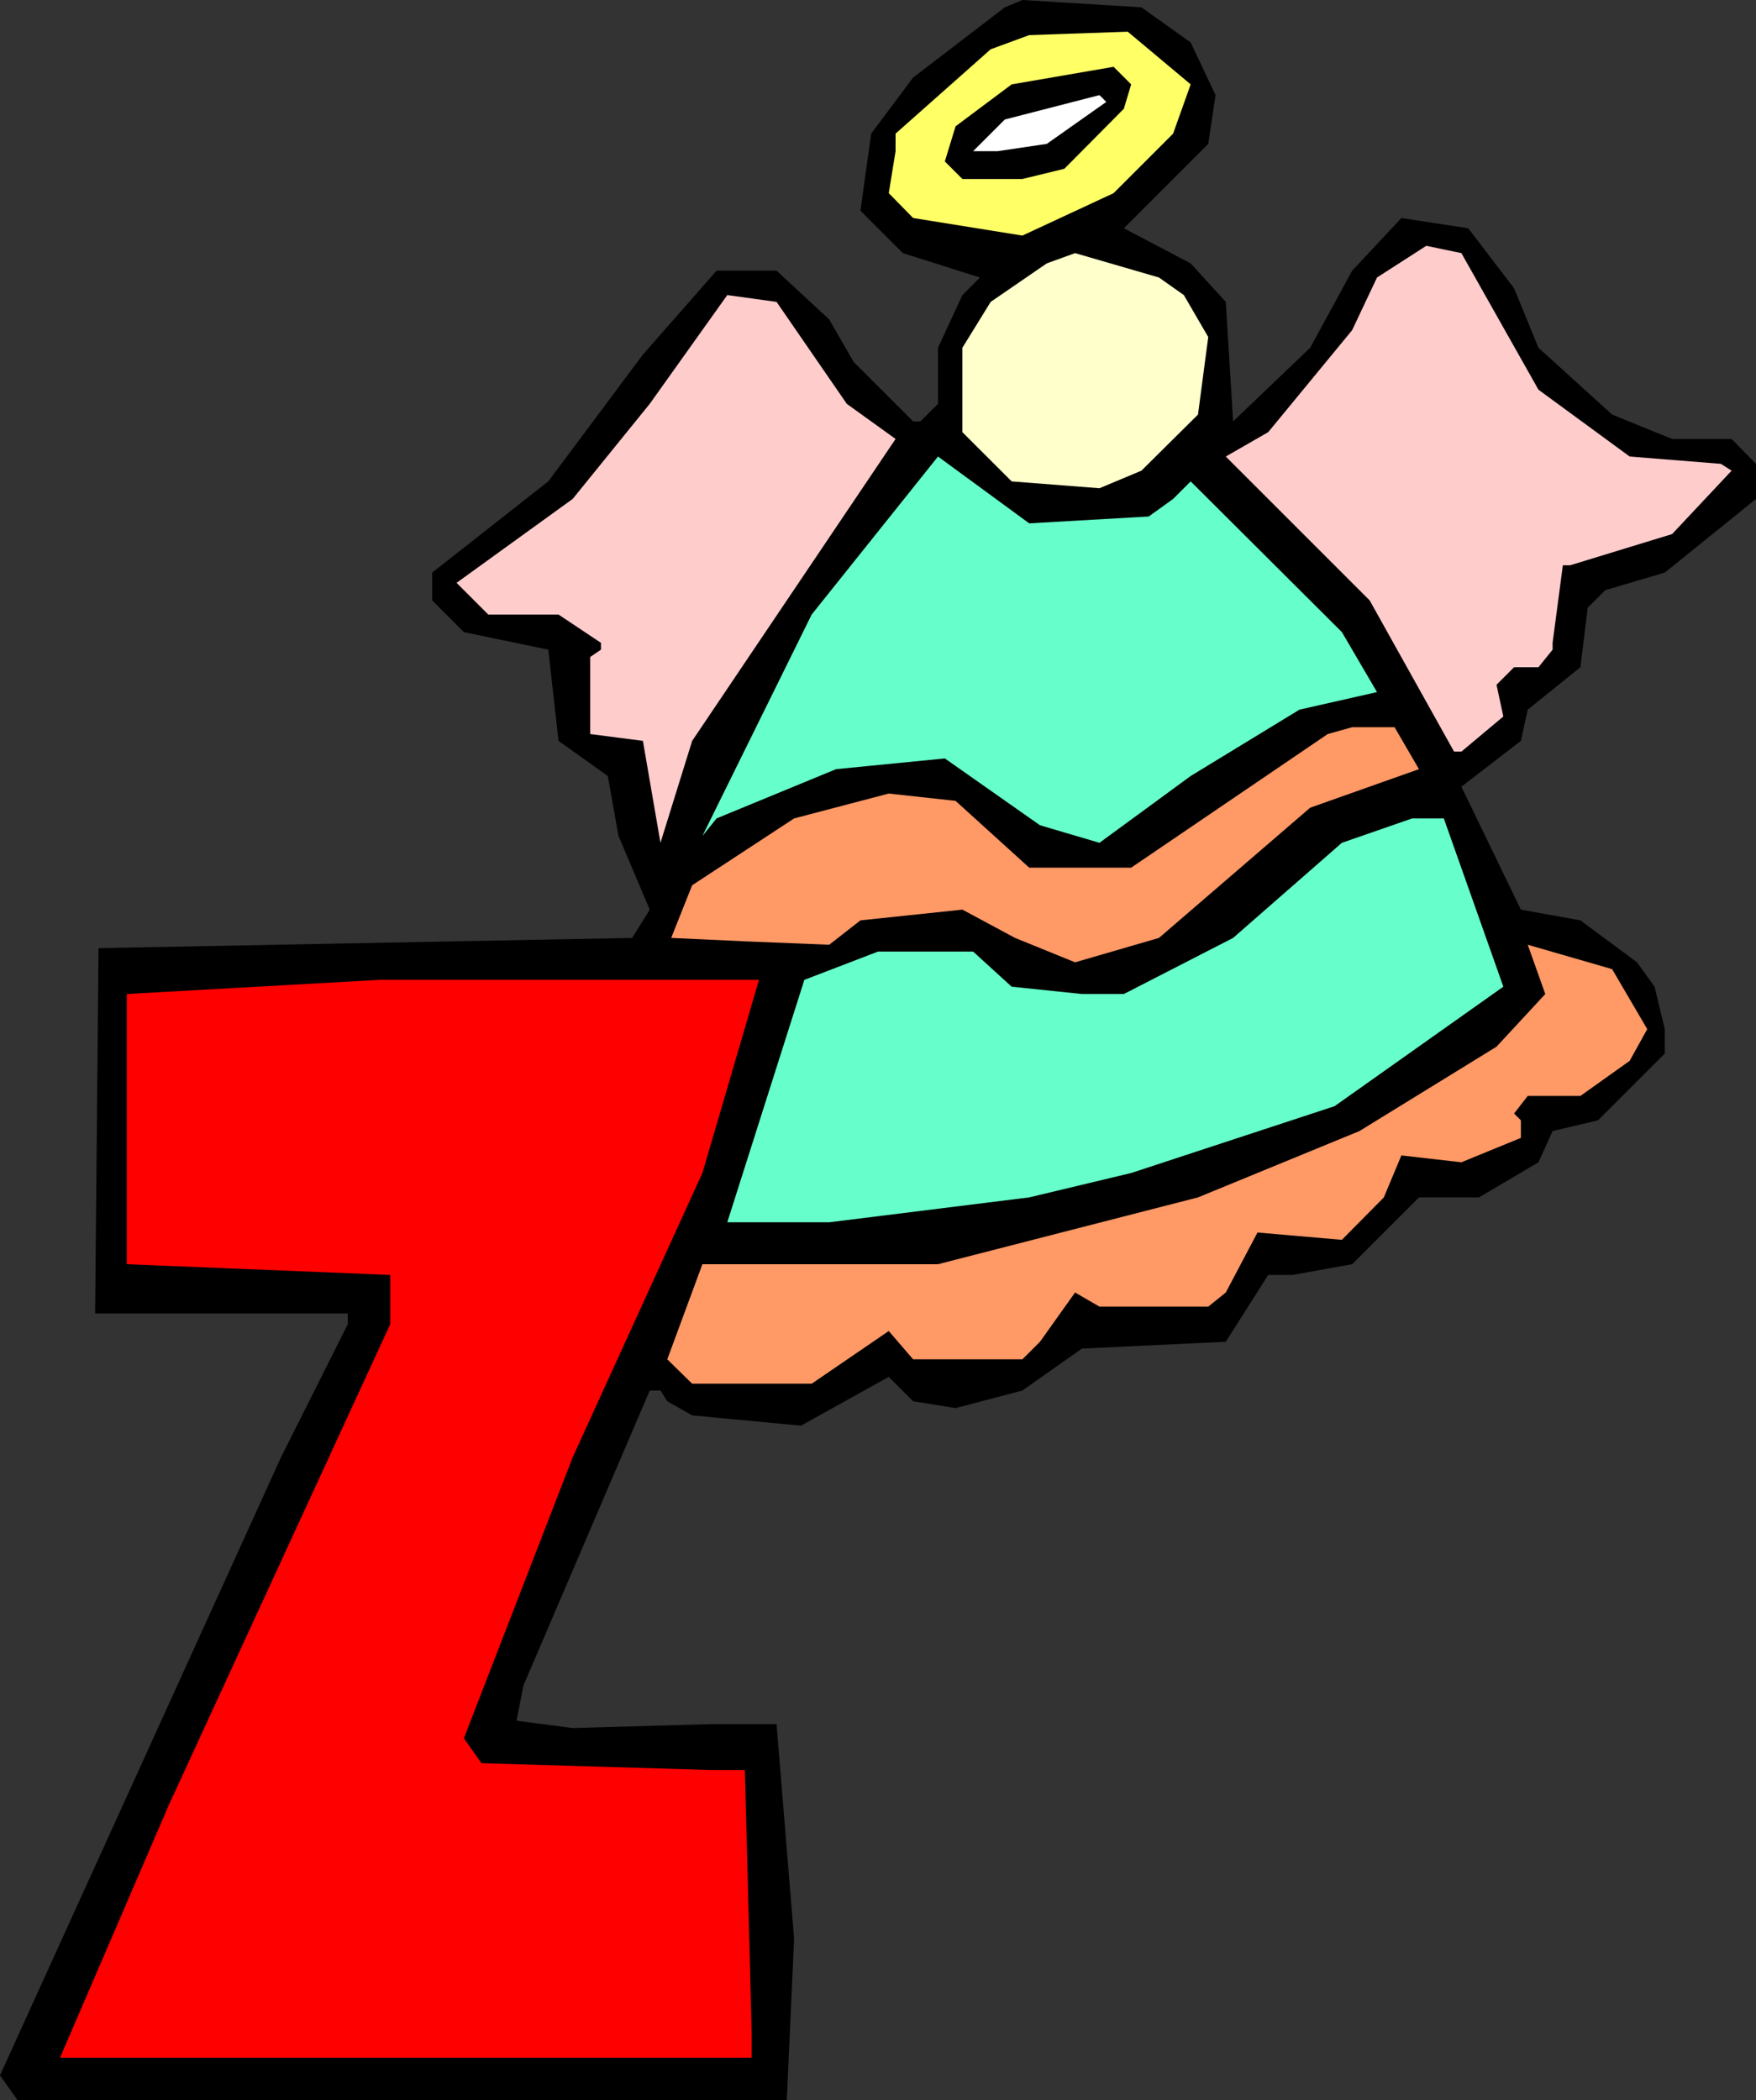 <svg xmlns="http://www.w3.org/2000/svg" width="360" height="430.602"><rect width="100%" height="100%" fill="#333333" stroke="none"/><path d="m244.102 8.7 5.101 10.8-1.5 10-17.3 17.3 13.699 7.2 7.199 7.898 1.5 24.5 15.8-15.097 8.602-15.801 10.098-10.8L301 46.8l9.402 12.302 5 12.199L330.5 85l12.3 5H355l5 5.102v7.199l-18.7 15.097L329.103 121l-3.602 3.602L324 136.8l-10.797 8.699-1.402 6.398-12.2 9.403 12.2 25.199L324 188.7l11.602 8.6 3.601 5 2.098 8.7v5l-13.7 13.7-9.3 2.198-2.899 6.403-12.199 7.199h-12.3l-13.7 13.7L265 261.397h-5l-8.7 13.704-29.5 1.398-12.198 8.602-13.7 3.597-8.699-1.398-5-5-18 10-22.3-2.102-5.102-2.898-1.399-2.2h-2.199l-25.902 60.5-1.399 7.2 11.5 1.5 28.098-.801h13.703l3.598 44-1.5 33.102H3.6L0 425.5l57.602-126.7L71.3 271.5v-2.2H19.5l.703-74.902 109.399-2.097 3.601-5.801-6.402-15.102-2.2-12.296-10.101-7.204-2.098-18.699-17.3-3.597-6.5-6.5v-5.704l23.8-18.699 19.399-26L146.902 55.5h12.301L170 65.5l5 8.7 12.203 12.198h1.5l3.598-3.597V71.3l5-10.801 3.601-3.602-15.8-5-8.7-8.699 2.2-15.8 8.601-11.5L206 1.5l3.602-1.5L234 1.5l10.102 7.2"/><path fill="#ff6" d="M244.102 17.3 240.5 27.399l-12.2 12.204-18.698 8.699-22.399-3.602-5-5.097L183.602 31v-3.602l19.5-17.296L211 7.199l20.203-.699 12.899 10.8"/><path d="m230.402 22.3-12.199 12.302-8.601 2.097H197.3l-3.598-3.597 2.2-7.204 11.5-8.597 20.898-3.602 3.601 3.602-1.5 5"/><path fill="#fff" d="M214.602 29.5 204.5 31h-5l6.5-6.5 19.402-5 1.399 1.398-12.2 8.602"/><path fill="#fcc" d="m315.402 79.898 18.7 13.704 18.699 1.5L355 96.5l-12.2 13-20.898 6.398h-1.5l-2.101 15.903v1.398l-2.899 3.602h-5l-3.601 3.597 1.402 6.5-8.601 7.204h-1.5l-17.301-31-29.5-29.5 8.699-5 17.203-20.903 5.098-10.8 10.101-6.5 7.2 1.5 15.8 28"/><path fill="#ffc" d="m242.703 60.5 5 8.602L245.602 85 234 96.5l-8.598 3.602-18-1.403-10.101-10.097V71.3l5.8-9.403 11.5-7.898 5.801-2.102 17.2 5 5.101 3.602"/><path fill="#fcc" d="m173.602 82.8 10 7.2-41.7 61.898-6.5 20.903-3.601-20.903L121 150.5v-15.8l2.203-1.5v-1.4L114.5 126h-14.398l-6.5-6.5 23.8-17.2 15.801-19.5 15.899-22.3 10.101 1.398 14.399 20.903"/><path fill="#6fc" d="m235.5 105.898 5-3.597 3.602-3.602 31 30.903 7.199 12.296-15.899 3.602-22.3 13.602-18.7 13.699-12.199-3.602-19.5-13.699-22.3 2.2-24.5 10.1-2.903 3.598L166.402 126l25.899-32.398L211 107.3l24.5-1.403"/><path fill="#f96" d="m290.902 157.7-22.3 7.902-31 26.699-17.2 5-12.3-5L197.3 186.5l-20.899 2.2-6.402 5-17.297-.7-15.101-.7 4.3-10.8 20.899-13.7 19.402-5.1 13.7 1.5L211 177.897h20.902l40.301-27.398 5-1.398h8.7l5 8.597"/><path fill="#6fc" d="m308.203 202.3-34.601 24.5-41.7 13.7-20.902 5-41 5.102h-20.898l15.8-49.704L180 195.102h19.5l7.902 7.199 14.399 1.5h8.601l22.399-11.5 22.3-19.5 14.399-5h6.5l12.203 34.5"/><path fill="#f96" d="m337.703 211-3.601 6.5L324 224.7h-10.797l-2.8 3.6 1.398 1.4v3.6l-12.2 5-12.3-1.402-3.598 8.602-8.601 8.7-17.301-1.5-6.5 12.3-3.598 2.898h-22.3l-5-2.898-7.2 10.102-3.601 3.597h-22.399l-5-5.8-15.8 10.8h-24.5l-5.102-5L144 259.2h48.3l53.302-13.699 33.101-13.602 28.098-17.296 10-10.801-3.598-10.102 17.297 5 7.203 12.3"/><path fill="red" d="m144 240.5-26.598 58.3-22.3 57.598 3.601 5.102 46.797 1.398h7.203l.7 26.602.699 27.398v5H12.3l22.3-51.796L80 271.5v-10.102L26 259.2v-55.398l51.8-2.903h77.802L144 240.5"/></svg>
